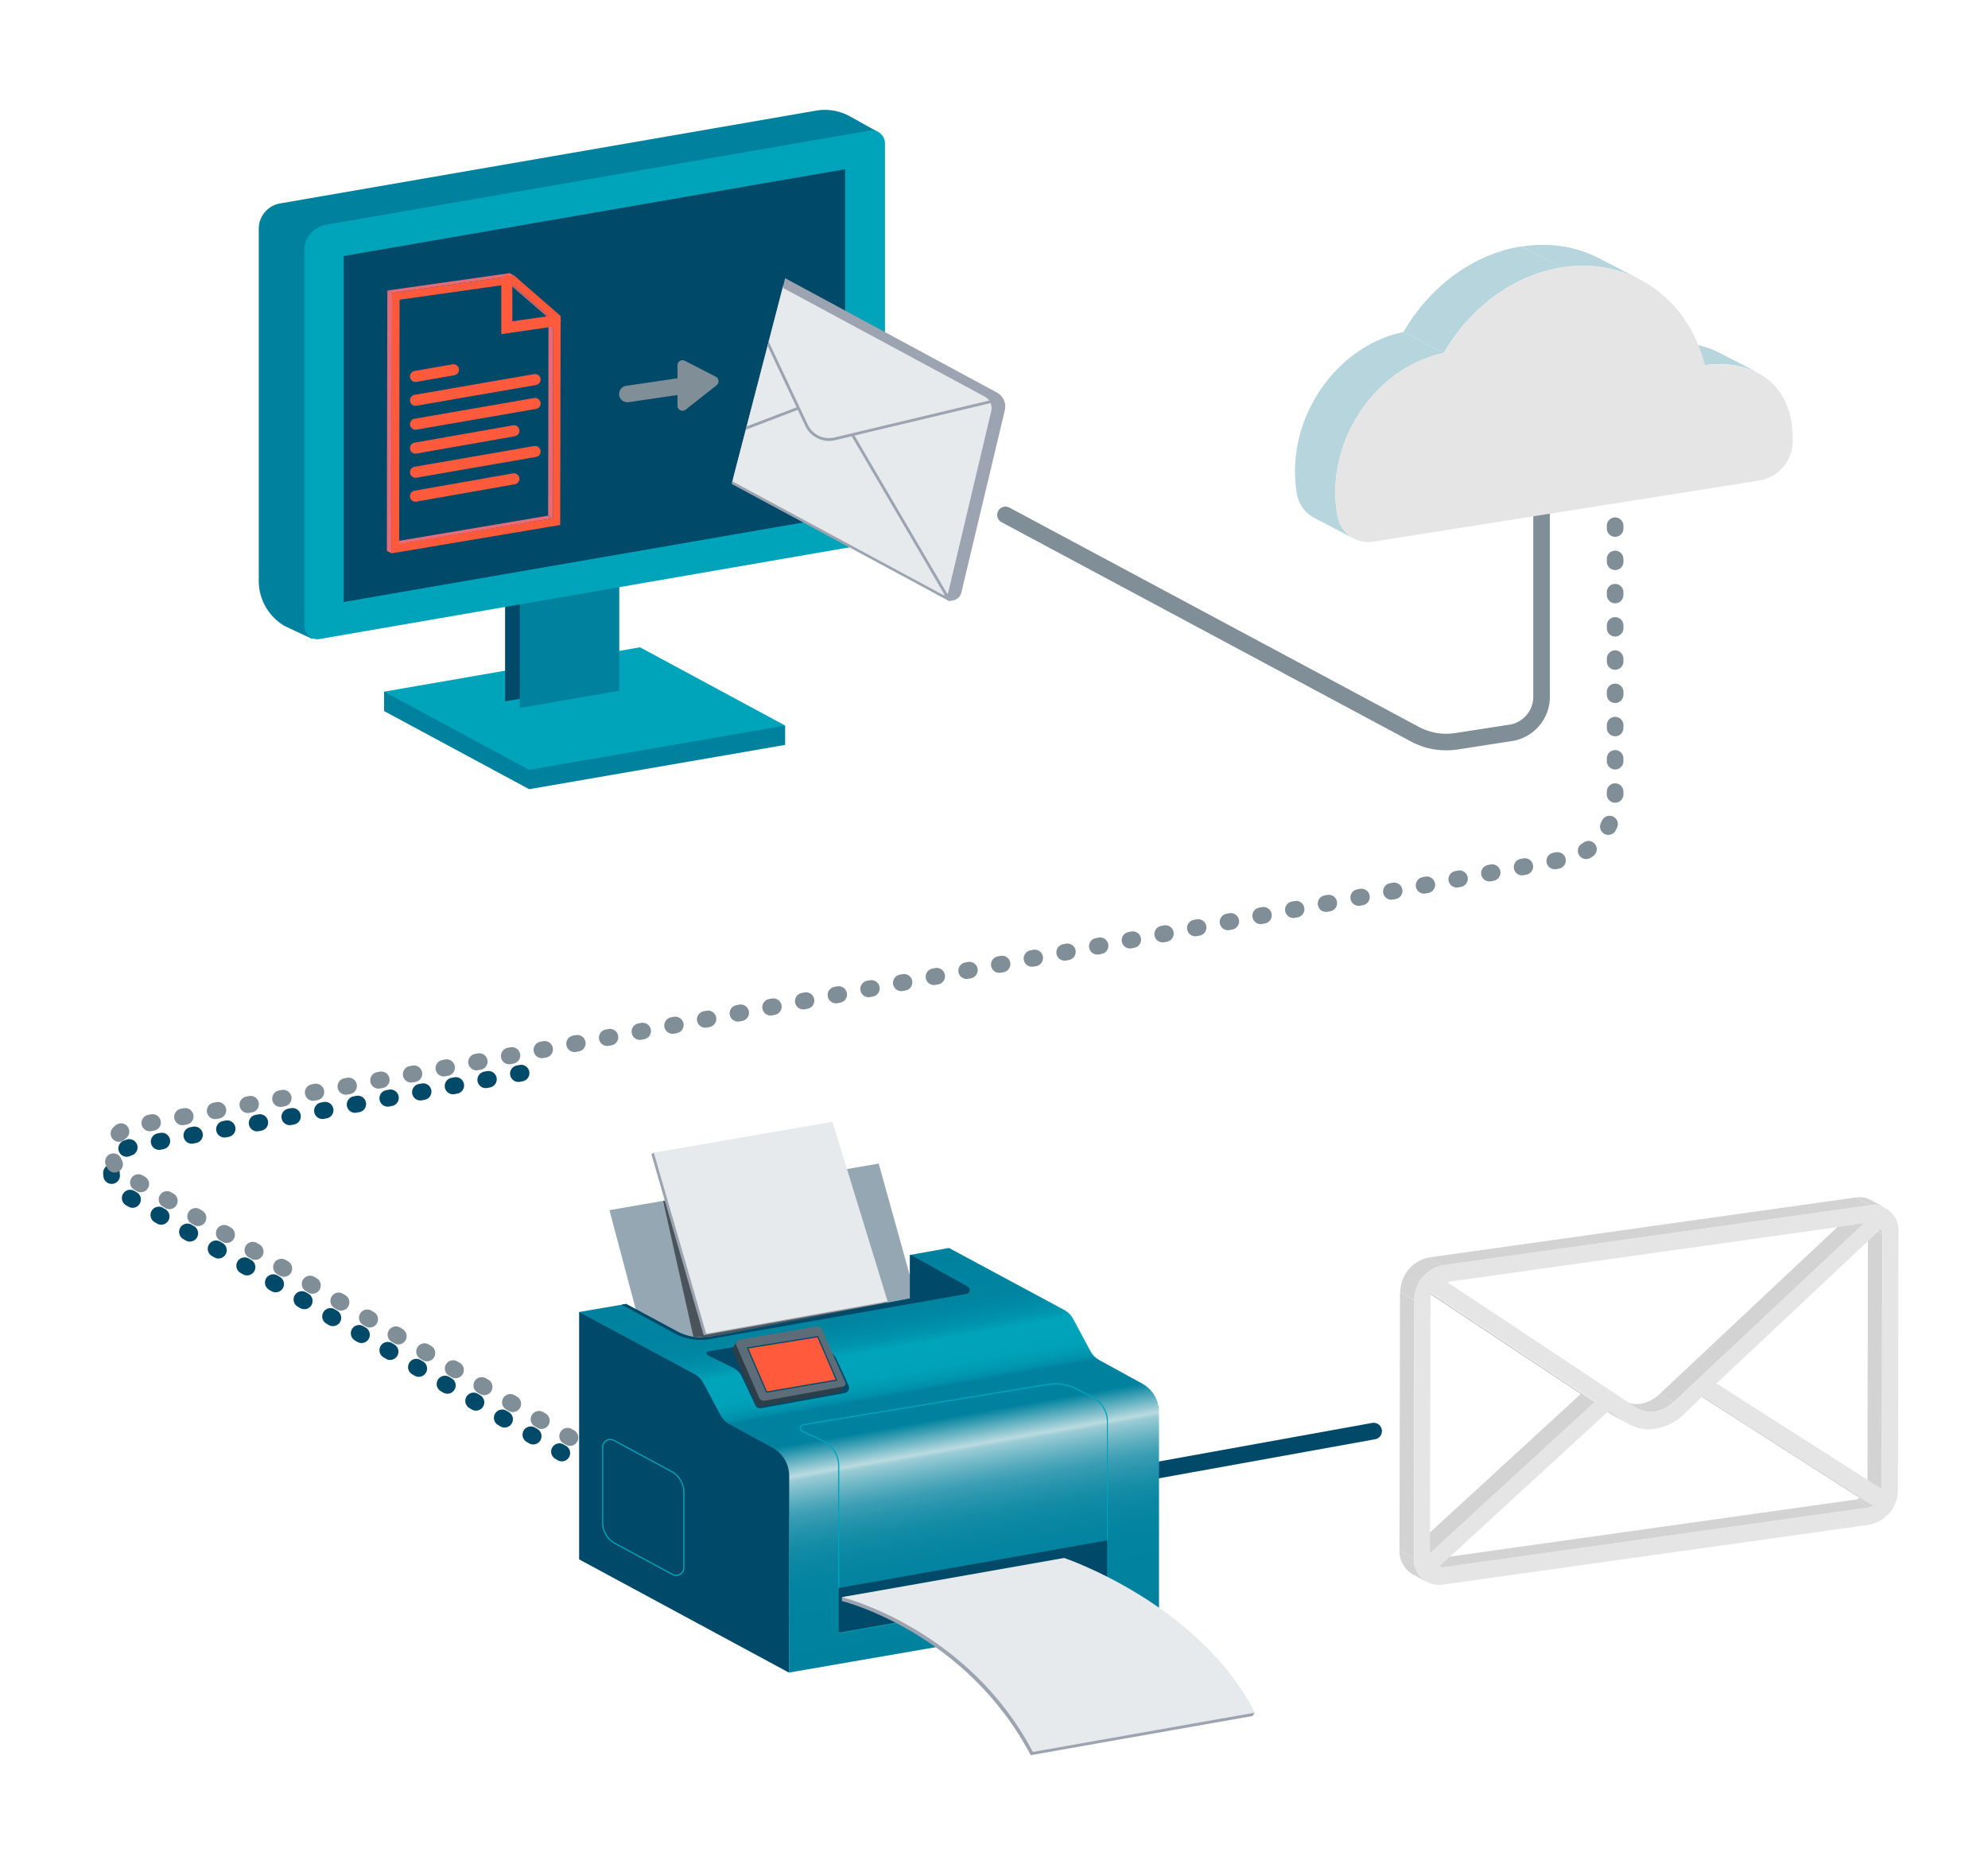 <svg xmlns="http://www.w3.org/2000/svg" xmlns:xlink="http://www.w3.org/1999/xlink" viewBox="0 0 320 300"><defs><style>.cls-1,.cls-14,.cls-15,.cls-20,.cls-21,.cls-38,.cls-39,.cls-61,.cls-67,.cls-71,.cls-73{fill:none;}.cls-2{isolation:isolate;}.cls-3{fill:#00829f;}.cls-4{fill:#00a4ba;}.cls-5{fill:#004969;}.cls-6{clip-path:url(#clip-path);}.cls-7{clip-path:url(#clip-path-2);}.cls-8{clip-path:url(#clip-path-3);}.cls-9{fill:#e66b78;}.cls-10{fill:#e66c79;}.cls-11{fill:#e36d7e;}.cls-12{fill:#e46c79;}.cls-13{fill:#ff593c;}.cls-14{stroke:#ff5a3c;stroke-width:1.78px;}.cls-14,.cls-15,.cls-21,.cls-38,.cls-39,.cls-61{stroke-linecap:round;}.cls-14,.cls-15,.cls-20,.cls-21,.cls-38,.cls-39,.cls-61,.cls-67{stroke-miterlimit:10;}.cls-15,.cls-21,.cls-39{stroke:#808e98;}.cls-15{stroke-width:2.66px;}.cls-16{fill:#808e98;}.cls-17{clip-path:url(#clip-path-4);}.cls-18{fill:#9ca4b1;}.cls-19{fill:#e7eaed;}.cls-20{stroke:#9ca4b1;stroke-width:0.45px;}.cls-21,.cls-38,.cls-39,.cls-61{stroke-width:2.67px;}.cls-22{clip-path:url(#clip-path-6);}.cls-23{clip-path:url(#clip-path-7);}.cls-24{clip-path:url(#clip-path-8);}.cls-25{clip-path:url(#clip-path-9);}.cls-26{clip-path:url(#clip-path-11);}.cls-27{fill:#b6d5dd;}.cls-28{clip-path:url(#clip-path-12);}.cls-29{clip-path:url(#clip-path-13);}.cls-30{clip-path:url(#clip-path-15);}.cls-31{clip-path:url(#clip-path-16);}.cls-32{clip-path:url(#clip-path-17);}.cls-33{clip-path:url(#clip-path-19);}.cls-34{clip-path:url(#clip-path-20);}.cls-35{clip-path:url(#clip-path-21);}.cls-36{clip-path:url(#clip-path-23);}.cls-37{fill:#e5e5e5;}.cls-38,.cls-61,.cls-71{stroke:#004969;}.cls-38,.cls-39{stroke-dasharray:0.45 4.9;}.cls-40{clip-path:url(#clip-path-24);}.cls-41{clip-path:url(#clip-path-25);}.cls-42{clip-path:url(#clip-path-26);}.cls-43{clip-path:url(#clip-path-27);}.cls-44{fill:#d4d4d4;}.cls-45{fill:#d3d3d3;}.cls-46{clip-path:url(#clip-path-31);}.cls-47{clip-path:url(#clip-path-32);}.cls-48{clip-path:url(#clip-path-35);}.cls-49{clip-path:url(#clip-path-36);}.cls-50{clip-path:url(#clip-path-40);}.cls-51{clip-path:url(#clip-path-41);}.cls-52{clip-path:url(#clip-path-44);}.cls-53{clip-path:url(#clip-path-45);}.cls-54{clip-path:url(#clip-path-49);}.cls-55{clip-path:url(#clip-path-50);}.cls-56{clip-path:url(#clip-path-54);}.cls-57{clip-path:url(#clip-path-55);}.cls-58{clip-path:url(#clip-path-57);}.cls-59{clip-path:url(#clip-path-59);}.cls-60{clip-path:url(#clip-path-60);}.cls-62{fill:#95a7b2;}.cls-63{clip-path:url(#clip-path-63);}.cls-64{fill:url(#Unbenannter_Verlauf_3);}.cls-65{mix-blend-mode:multiply;}.cls-66{clip-path:url(#clip-path-65);}.cls-67,.cls-73{stroke:#00a4ba;}.cls-67,.cls-71,.cls-73{stroke-width:0.19px;}.cls-68{fill:#2b3f4b;}.cls-69{fill:#5d6c79;}.cls-70{fill:#ff5a3c;}.cls-71,.cls-73{stroke-linejoin:round;}.cls-72{clip-path:url(#clip-path-67);}.cls-74{clip-path:url(#clip-path-69);}.cls-75{clip-path:url(#clip-path-70);}.cls-76{clip-path:url(#clip-path-71);}.cls-77{clip-path:url(#clip-path-72);}.cls-78{clip-path:url(#clip-path-73);}.cls-79{clip-path:url(#clip-path-74);}.cls-80{opacity:0.5;}.cls-81{clip-path:url(#clip-path-75);}.cls-82{clip-path:url(#clip-path-76);}</style><clipPath id="clip-path"><rect class="cls-1" x="14.45" y="17.48" width="291.11" height="265.04"/></clipPath><clipPath id="clip-path-2"><rect class="cls-1" x="62.27" y="43.97" width="27.96" height="45.11"/></clipPath><clipPath id="clip-path-3"><rect class="cls-1" x="62.27" y="43.97" width="27.96" height="45.11"/></clipPath><clipPath id="clip-path-4"><polygon class="cls-1" points="114.77 89.43 155.93 102.03 173.24 68.93 163.66 52.3 130.06 30.63 114.77 89.43"/></clipPath><clipPath id="clip-path-6"><rect class="cls-1" x="208.45" y="39.39" width="80.12" height="47.86"/></clipPath><clipPath id="clip-path-7"><rect class="cls-1" x="208.45" y="39.39" width="80.12" height="47.86"/></clipPath><clipPath id="clip-path-8"><rect class="cls-1" x="267.94" y="55.26" width="15.01" height="4.75"/></clipPath><clipPath id="clip-path-9"><path class="cls-1" d="M270.31,55.26a17.8,17.8,0,0,0-2.37.16l6.49,3.38A14.44,14.44,0,0,1,283,60l-6.5-3.39a13.06,13.06,0,0,0-6.07-1.36Z"/></clipPath><clipPath id="clip-path-11"><rect class="cls-1" x="267.94" y="55.26" width="15.01" height="4.75"/></clipPath><clipPath id="clip-path-12"><rect class="cls-1" x="244.89" y="39.39" width="19.06" height="5.6"/></clipPath><clipPath id="clip-path-13"><path class="cls-1" d="M244.89,39.66l6.49,3.39A20.16,20.16,0,0,1,264,45l-6.5-3.38a19.59,19.59,0,0,0-9.14-2.21,22.28,22.28,0,0,0-3.42.27"/></clipPath><clipPath id="clip-path-15"><rect class="cls-1" x="244.89" y="39.39" width="19.06" height="5.59"/></clipPath><clipPath id="clip-path-16"><rect class="cls-1" x="225.91" y="39.66" width="25.47" height="17.17"/></clipPath><clipPath id="clip-path-17"><path class="cls-1" d="M244.89,39.66c-7.91,1.25-14.84,6.61-19,13.78l6.5,3.39c4.14-7.17,11.06-12.53,19-13.78Z"/></clipPath><clipPath id="clip-path-19"><rect class="cls-1" x="225.91" y="39.66" width="25.47" height="17.17"/></clipPath><clipPath id="clip-path-20"><rect class="cls-1" x="208.45" y="53.44" width="23.96" height="33.24"/></clipPath><clipPath id="clip-path-21"><path class="cls-1" d="M225.91,53.44c-9.87,2-17.63,12-17.46,22.77a22.27,22.27,0,0,0,.29,3.21,5.3,5.3,0,0,0,2.71,3.88l6.49,3.39a5.29,5.29,0,0,1-2.7-3.88A19.85,19.85,0,0,1,215,79.6c-.17-10.79,7.59-20.82,17.46-22.77Z"/></clipPath><clipPath id="clip-path-23"><rect class="cls-1" x="208.45" y="53.44" width="23.96" height="33.24"/></clipPath><clipPath id="clip-path-24"><rect class="cls-1" x="225.27" y="192.71" width="80.28" height="62.42"/></clipPath><clipPath id="clip-path-25"><rect class="cls-1" x="225.27" y="192.71" width="80.28" height="62.42"/></clipPath><clipPath id="clip-path-26"><rect class="cls-1" x="298.57" y="241.12" width="3.08" height="1.53"/></clipPath><clipPath id="clip-path-27"><path class="cls-1" d="M299.34,241.12a2,2,0,0,1-.77.27l2.31,1.26a2.36,2.36,0,0,0,.77-.27Z"/></clipPath><clipPath id="clip-path-31"><rect class="cls-1" x="300.48" y="196.53" width="2.5" height="2.15"/></clipPath><clipPath id="clip-path-32"><path class="cls-1" d="M300.67,197.43l2.31,1.25a2.11,2.11,0,0,0-.19-.89l-2.31-1.26a2.16,2.16,0,0,1,.19.9"/></clipPath><clipPath id="clip-path-35"><rect class="cls-1" x="298.66" y="192.71" width="4.76" height="1.72"/></clipPath><clipPath id="clip-path-36"><path class="cls-1" d="M298.66,192.75,301,194a3.88,3.88,0,0,1,2.45.42l-2.31-1.26a3.84,3.84,0,0,0-1.85-.46,4,4,0,0,0-.6,0"/></clipPath><clipPath id="clip-path-40"><rect class="cls-1" x="261.31" y="224.41" width="8.11" height="2.83"/></clipPath><clipPath id="clip-path-41"><path class="cls-1" d="M267.11,224.41a5.7,5.7,0,0,1-3.06,1.54,4.41,4.41,0,0,1-2.74-.48l2.31,1.25a4.41,4.41,0,0,0,2.74.48,5.68,5.68,0,0,0,3.06-1.53l-2.3-1.26Z"/></clipPath><clipPath id="clip-path-44"><rect class="cls-1" x="259.44" y="227.72" width="2.8" height="1.55"/></clipPath><clipPath id="clip-path-45"><path class="cls-1" d="M259.93,228l2.31,1.26a4.94,4.94,0,0,1-.49-.3l-2.31-1.25c.16.1.32.2.49.29"/></clipPath><clipPath id="clip-path-49"><rect class="cls-1" x="229.17" y="251.01" width="3" height="1.31"/></clipPath><clipPath id="clip-path-50"><path class="cls-1" d="M231.48,252.26a1.75,1.75,0,0,0,.69.05l-2.3-1.26a1.81,1.81,0,0,1-.7,0Z"/></clipPath><clipPath id="clip-path-54"><rect class="cls-1" x="225.27" y="249.51" width="4.44" height="5.15"/></clipPath><clipPath id="clip-path-55"><path class="cls-1" d="M227.41,253.4l2.31,1.26a4.3,4.3,0,0,1-2.14-3.89l-2.31-1.26a4.29,4.29,0,0,0,2.14,3.89"/></clipPath><clipPath id="clip-path-57"><rect class="cls-1" x="225.27" y="249.51" width="4.45" height="5.15"/></clipPath><clipPath id="clip-path-59"><rect class="cls-1" x="225.35" y="202.41" width="6.91" height="6.86"/></clipPath><clipPath id="clip-path-60"><path class="cls-1" d="M230,202.41a5.7,5.7,0,0,0-4.61,5.6l2.31,1.26a5.71,5.71,0,0,1,4.6-5.61Z"/></clipPath><clipPath id="clip-path-63"><path class="cls-1" d="M146.47,202v7l-32.07,6.14a8.11,8.11,0,0,1-5.36-.82l-8.25-4.44-7.57,1.3,5.83,7.87,22.74,25.63,5.21-.62v25.16l59.56-10.31h0V226.37l-.08,0a5.14,5.14,0,0,0-2.58-3.64l-7-3.84a3.46,3.46,0,0,1-1.37-1.39l-2.79-5.22a3.46,3.46,0,0,0-1.4-1.41l-18.59-10Z"/></clipPath><linearGradient id="Unbenannter_Verlauf_3" x1="-125.76" y1="582.41" x2="-124.76" y2="582.41" gradientTransform="matrix(0, 63.23, 63.23, 0, -36686.03, 8155.49)" gradientUnits="userSpaceOnUse"><stop offset="0" stop-color="#00829f"/><stop offset="0" stop-color="#00829f"/><stop offset="0.13" stop-color="#0084a0"/><stop offset="0.17" stop-color="#008ba6"/><stop offset="0.2" stop-color="#0096af"/><stop offset="0.22" stop-color="#00a4ba"/><stop offset="0.29" stop-color="#00a2b9"/><stop offset="0.31" stop-color="#009bb3"/><stop offset="0.33" stop-color="#0090aa"/><stop offset="0.34" stop-color="#00829f"/><stop offset="0.35" stop-color="#00829f"/><stop offset="0.42" stop-color="#00829f"/><stop offset="0.5" stop-color="#badbe0"/><stop offset="0.51" stop-color="#9bccd5"/><stop offset="0.54" stop-color="#77bbc9"/><stop offset="0.57" stop-color="#57abbd"/><stop offset="0.6" stop-color="#3b9eb4"/><stop offset="0.64" stop-color="#2594ac"/><stop offset="0.68" stop-color="#148ca6"/><stop offset="0.73" stop-color="#0986a2"/><stop offset="0.8" stop-color="#0283a0"/><stop offset="1" stop-color="#00829f"/></linearGradient><clipPath id="clip-path-65"><rect class="cls-1" x="128.72" y="222.6" width="49.61" height="40.33"/></clipPath><clipPath id="clip-path-67"><rect class="cls-1" x="138.24" y="218.77" width="4.72" height="3.57"/></clipPath><clipPath id="clip-path-69"><rect class="cls-1" x="143.16" y="217.82" width="4.72" height="3.57"/></clipPath><clipPath id="clip-path-70"><rect class="cls-1" x="143.16" y="217.83" width="4.72" height="3.57"/></clipPath><clipPath id="clip-path-71"><rect class="cls-1" x="148.15" y="216.98" width="4.72" height="3.57"/></clipPath><clipPath id="clip-path-72"><rect class="cls-1" x="148.15" y="216.98" width="4.72" height="3.57"/></clipPath><clipPath id="clip-path-73"><rect class="cls-1" x="96.92" y="231.61" width="13.29" height="22.08"/></clipPath><clipPath id="clip-path-74"><rect class="cls-1" x="96.92" y="231.61" width="13.29" height="22.08"/></clipPath><clipPath id="clip-path-75"><rect class="cls-1" x="106.74" y="193.05" width="35.95" height="22.22"/></clipPath><clipPath id="clip-path-76"><rect class="cls-1" x="106.74" y="193.05" width="35.95" height="22.22"/></clipPath></defs><g class="cls-2"><g id="Ebene_1" data-name="Ebene 1"><polygon class="cls-3" points="61.82 114.45 85.18 127.03 126.38 119.9 126.38 116.78 61.82 111.33 61.82 114.45"/><polygon class="cls-4" points="61.82 111.33 85.18 123.91 126.38 116.78 103.02 104.19 61.82 111.33"/><polygon class="cls-5" points="81.3 112.89 81.3 74.29 97.31 71.52 97.31 110.12 81.3 112.89"/><polygon class="cls-3" points="83.67 113.96 83.67 75.35 99.68 72.58 99.68 111.19 83.67 113.96"/><g class="cls-6"><path class="cls-3" d="M41.65,36.83V93.51a8.39,8.39,0,0,0,4.3,7.32l4.28,2L141.5,21.34l-4.65-2.59a8.33,8.33,0,0,0-5.51-.94L45.1,32.74a4.15,4.15,0,0,0-3.45,4.09"/><path class="cls-4" d="M49,40.32V100.8a2.09,2.09,0,0,0,2.45,2.06l87-15.06a4.79,4.79,0,0,0,4-4.72v-60a2.09,2.09,0,0,0-2.45-2.06L52.44,36.19A4.19,4.19,0,0,0,49,40.32"/><polygon class="cls-5" points="55.32 41.21 55.32 96.9 136.03 82.93 136.03 27.24 55.32 41.21"/><g class="cls-2"><g class="cls-7"><g class="cls-8"><polygon class="cls-9" points="88.99 83.42 88.23 83 88.29 51.17 89.05 51.59 88.99 83.42"/><polygon class="cls-10" points="64.23 87.59 63.47 87.18 88.23 83 88.99 83.42 64.23 87.59"/><polygon class="cls-11" points="89.05 51.59 88.29 51.17 81.56 45.32 82.32 45.73 89.05 51.59"/><polygon class="cls-12" points="63.11 47.17 62.35 46.76 82.03 43.97 82.79 44.38 63.11 47.17"/><polygon class="cls-9" points="63.03 89.07 62.27 88.66 62.35 46.76 63.11 47.17 63.03 89.07"/><path class="cls-13" d="M82.79,44.38l7.45,6.48L90.17,84.5,63,89.07l.08-41.9Zm6.2,39,.06-31.83-6.73-5.86-18,2.55-.07,39.31L89,83.42"/></g></g></g><line class="cls-14" x1="66.88" y1="60.59" x2="72.99" y2="59.52"/><line class="cls-14" x1="66.88" y1="64.43" x2="86.13" y2="61.09"/><line class="cls-14" x1="66.88" y1="68.28" x2="86.13" y2="64.94"/><line class="cls-14" x1="66.88" y1="72.13" x2="82.72" y2="69.34"/><line class="cls-14" x1="66.88" y1="76.01" x2="86.13" y2="72.67"/><line class="cls-14" x1="66.88" y1="79.86" x2="82.72" y2="77.07"/><polyline class="cls-14" points="81.58 45.13 81.58 52.75 89.39 51.62"/><line class="cls-15" x1="100.98" y1="63.42" x2="109.14" y2="62.22"/><path class="cls-16" d="M109.05,58.79v6.52a.81.81,0,0,0,1.31.63l5-3.94a.82.82,0,0,0-.13-1.36l-5-2.57a.81.81,0,0,0-1.18.72"/></g><g class="cls-17"><path class="cls-18" d="M110.89,73l6.26-31.44,1.58-.46a1.89,1.89,0,0,1,1.19.19l40.54,21.89A2.58,2.58,0,0,1,161.75,66l-7,29.36a1.7,1.7,0,0,1-1.37,1.29l-.62.11Z"/><path class="cls-19" d="M152.07,96a.87.87,0,0,1-.42-.1L111,74a2.32,2.32,0,0,1-1.16-2.58l6.9-29.09a.86.86,0,0,1,1.26-.57l40.66,21.9a2.34,2.34,0,0,1,1.16,2.58l-6.9,29.09a.87.87,0,0,1-.85.67"/><path class="cls-18" d="M117.59,41.89h0a.67.67,0,0,1,.31.07l40.65,21.9a2.11,2.11,0,0,1,1,2.34l-6.9,29.09a.64.64,0,0,1-.63.5.58.58,0,0,1-.31-.08L111.11,73.82a2.11,2.11,0,0,1-1-2.34L117,42.39a.64.64,0,0,1,.63-.5m0-.45a1.11,1.11,0,0,0-1.07.84l-6.9,29.1a2.56,2.56,0,0,0,1.27,2.83l40.66,21.9a1.06,1.06,0,0,0,.52.13,1.09,1.09,0,0,0,1.06-.85L160,66.3a2.54,2.54,0,0,0-1.27-2.83l-40.65-21.9a1.11,1.11,0,0,0-.52-.13"/><path class="cls-20" d="M117.15,41.53l12.66,26.89a4,4,0,0,0,4.59,2.21l26.09-6.23"/><line class="cls-20" x1="128.52" y1="65.69" x2="109.72" y2="72.88"/><line class="cls-20" x1="137.2" y1="69.96" x2="152.69" y2="96.4"/></g><g class="cls-6"><path class="cls-21" d="M161.85,82.88l65.93,35.31a10.67,10.67,0,0,0,6.63,1.13l8.78-1.36a5.87,5.87,0,0,0,4.95-5.78V82.29"/><g class="cls-2"><g class="cls-22"><g class="cls-23"><g class="cls-2"><g class="cls-24"><g class="cls-25"><g class="cls-2"><g class="cls-24"><g class="cls-26"><path class="cls-27" d="M274.43,58.8l-6.49-3.38a14.4,14.4,0,0,1,8.51,1.2L283,60a14.44,14.44,0,0,0-8.52-1.21"/></g></g></g></g></g></g><g class="cls-2"><g class="cls-28"><g class="cls-29"><g class="cls-2"><g class="cls-28"><g class="cls-30"><path class="cls-27" d="M251.38,43.05l-6.5-3.39a20.08,20.08,0,0,1,12.57,1.94L264,45a20.16,20.16,0,0,0-12.57-1.93"/></g></g></g></g></g></g><g class="cls-2"><g class="cls-31"><g class="cls-32"><g class="cls-2"><g class="cls-31"><g class="cls-33"><path class="cls-27" d="M232.41,56.83l-6.5-3.39c4.14-7.17,11.07-12.53,19-13.78l6.5,3.39c-7.91,1.25-14.84,6.61-19,13.78"/></g></g></g></g></g></g><g class="cls-2"><g class="cls-34"><g class="cls-35"><g class="cls-2"><g class="cls-34"><g class="cls-36"><path class="cls-27" d="M217.94,86.69l-6.49-3.39a5.3,5.3,0,0,1-2.71-3.88,22.27,22.27,0,0,1-.29-3.21c-.17-10.78,7.59-20.81,17.46-22.77l6.5,3.39c-9.87,2-17.63,12-17.47,22.77a21,21,0,0,0,.3,3.21,5.29,5.29,0,0,0,2.7,3.88"/></g></g></g></g></g></g><path class="cls-37" d="M251.38,43.05c11-1.75,20.4,5,23.05,15.75,8.16-1,13.72,3.07,14.12,10.92,0,.23,0,.53,0,.87a6.42,6.42,0,0,1-5.07,6.71l-62.37,9.88a5.07,5.07,0,0,1-5.87-4.37,21,21,0,0,1-.3-3.21c-.16-10.78,7.6-20.82,17.47-22.77,4.13-7.17,11.06-12.53,19-13.78"/></g></g></g><path class="cls-38" d="M83.88,172.73,21.31,184.56A4.19,4.19,0,0,0,20,192.28l85.58,50.55"/><path class="cls-39" d="M105.57,239.56,20,189a4.19,4.19,0,0,1,1.32-7.72l230.55-43a9.92,9.92,0,0,0,8.11-9.75V80.75"/><g class="cls-2"><g class="cls-40"><g class="cls-41"><g class="cls-2"><g class="cls-42"><g class="cls-43"><g class="cls-2"><g class="cls-42"><g class="cls-42"><path class="cls-44" d="M300.88,242.65l-2.31-1.26a2,2,0,0,0,.77-.27l2.31,1.26a2.36,2.36,0,0,1-.77.27"/></g></g></g></g></g></g></g><polygon class="cls-45" points="302.9 239.75 300.6 238.5 300.67 197.43 302.98 198.68 302.9 239.75"/><g class="cls-41"><g class="cls-2"><g class="cls-46"><g class="cls-47"><g class="cls-2"><g class="cls-46"><g class="cls-46"><path class="cls-44" d="M303,198.68l-2.31-1.25a2.16,2.16,0,0,0-.19-.9l2.31,1.26a2.11,2.11,0,0,1,.19.89"/></g></g></g></g></g></g><g class="cls-2"><g class="cls-48"><g class="cls-49"><g class="cls-2"><g class="cls-48"><g class="cls-48"><path class="cls-44" d="M301,194l-2.31-1.26a4,4,0,0,1,2.45.42l2.31,1.26A3.88,3.88,0,0,0,301,194"/></g></g></g></g></g></g></g><polygon class="cls-45" points="301.65 242.38 299.34 241.12 271.78 223.49 274.08 224.75 301.65 242.38"/><polygon class="cls-45" points="269.42 225.67 267.11 224.41 297.73 195.66 300.04 196.92 269.42 225.67"/><g class="cls-41"><g class="cls-2"><g class="cls-50"><g class="cls-51"><g class="cls-2"><g class="cls-50"><g class="cls-50"><path class="cls-44" d="M263.62,226.72l-2.31-1.25a4.41,4.41,0,0,0,2.74.48,5.66,5.66,0,0,0,3.06-1.54l2.31,1.26a5.68,5.68,0,0,1-3.06,1.53,4.41,4.41,0,0,1-2.74-.48"/></g></g></g></g></g></g><g class="cls-2"><g class="cls-52"><g class="cls-53"><g class="cls-2"><g class="cls-52"><g class="cls-52"><path class="cls-44" d="M262.24,229.27,259.93,228c-.17-.09-.33-.19-.49-.29l2.3,1.25c.17.11.33.21.5.3"/></g></g></g></g></g></g></g><polygon class="cls-45" points="261.75 228.97 259.44 227.72 256.59 225.83 258.9 227.08 261.75 228.97"/><polygon class="cls-45" points="232.17 252.31 229.87 251.05 298.57 241.39 300.88 242.65 232.17 252.31"/><g class="cls-41"><g class="cls-2"><g class="cls-54"><g class="cls-55"><g class="cls-2"><g class="cls-54"><g class="cls-54"><path class="cls-44" d="M231.48,252.26,229.17,251a1.77,1.77,0,0,0,.69,0l2.31,1.26a1.75,1.75,0,0,1-.69-.05"/></g></g></g></g></g></g></g><polygon class="cls-45" points="230.15 250.06 227.85 248.8 254.43 224.39 256.74 225.65 230.15 250.06"/><g class="cls-41"><g class="cls-2"><g class="cls-56"><g class="cls-57"><g class="cls-2"><g class="cls-56"><g class="cls-58"><path class="cls-44" d="M229.72,254.66l-2.31-1.26a4.29,4.29,0,0,1-2.14-3.89l2.31,1.26a4.3,4.3,0,0,0,2.14,3.89"/></g></g></g></g></g></g></g><polygon class="cls-45" points="256.73 225.65 254.43 224.39 228.05 206.89 230.36 208.14 256.73 225.65"/><polygon class="cls-45" points="229.96 202.41 232.26 203.66 300.97 194.01 298.66 192.75 229.96 202.41"/><polygon class="cls-45" points="225.27 249.51 227.58 250.77 227.66 209.27 225.35 208.01 225.27 249.51"/><g class="cls-41"><path class="cls-37" d="M301,194a4.06,4.06,0,0,1,4.59,4.31l-.08,41.5a5.72,5.72,0,0,1-4.61,5.61l-68.7,9.65a4.06,4.06,0,0,1-4.59-4.31l.08-41.5a5.72,5.72,0,0,1,4.6-5.61Zm-.93,2.91-67.15,9.44,30.4,20.17a4.42,4.42,0,0,0,3.07.67,5.68,5.68,0,0,0,3.06-1.53L300,196.92m.84,45.73a2.36,2.36,0,0,0,.77-.27l-27.57-17.63L271,227.69a8.49,8.49,0,0,1-4.6,2.29,6.55,6.55,0,0,1-4.61-1l-2.84-1.89-27.42,25.19a2,2,0,0,0,.69,0l68.71-9.66m2-2.9.08-41.07a2.11,2.11,0,0,0-.19-.89l-26.53,24.92,26.64,17m-72.67-30.84-.08,41.15,26.58-24.41-26.37-17.51a2.54,2.54,0,0,0-.13.77"/><g class="cls-2"><g class="cls-59"><g class="cls-60"><g class="cls-2"><g class="cls-59"><g class="cls-59"><path class="cls-44" d="M227.66,209.27,225.35,208a5.7,5.7,0,0,1,4.61-5.6l2.3,1.25a5.71,5.71,0,0,0-4.6,5.61"/></g></g></g></g></g></g></g></g></g></g><line class="cls-61" x1="178.34" y1="238.08" x2="221.11" y2="230.35"/><polygon class="cls-62" points="147.76 209.98 141.44 187.29 98.1 194.79 104.2 217.77 147.76 209.98"/><g class="cls-63"><rect class="cls-64" x="88" y="193.31" width="103.82" height="83.5" transform="translate(-38.69 27.87) rotate(-10)"/></g><g class="cls-6"><path class="cls-5" d="M127,269.23,93.22,251V211.19l18.58,10a3.48,3.48,0,0,1,1.41,1.41l2.79,5.22a3.4,3.4,0,0,0,1.37,1.39l7,3.84a5.14,5.14,0,0,1,2.66,4.5Z"/><g class="cls-65"><g class="cls-66"><g class="cls-66"><path class="cls-67" d="M135,262.81V235.89a4.47,4.47,0,0,0-2.58-4l-3.24-1.49a.57.57,0,0,1,.15-1.08l39.32-6.48a7.57,7.57,0,0,1,4.72.76l2.51,1.32a4.46,4.46,0,0,1,2.39,3.95v26.37Z"/></g></g></g><polygon class="cls-5" points="134.97 262.81 178.24 255.19 178.24 247.93 134.97 255.61 134.97 262.81"/><path class="cls-5" d="M122.51,226.67a.88.88,0,0,1-.93-.48l-2.19-4.63a3,3,0,0,0-1.41-1.42l-4.06-2a.33.33,0,0,1,.1-.63l14-2.36a3.31,3.31,0,0,1,1.86.28l3.36,1.92a3,3,0,0,1,1.44,1.47l1.93,4.22a.85.85,0,0,1-.63,1.19Z"/><path class="cls-68" d="M135.41,223.94l0-.06.63-.95-1-.42L131.71,215a.92.92,0,0,0-1-.53l-10.94,1.87-1.11-.45-.63.92h0a.69.69,0,0,0-.1.71l3.66,8.37a.87.87,0,0,0,1,.51l12.56-2.29a.48.48,0,0,0,.3-.19Z"/><path class="cls-69" d="M122.21,225l-3.66-8.38a.68.68,0,0,1,.51-1l12.26-2.09a.89.89,0,0,1,1,.53l3.75,8.44a.48.48,0,0,1-.35.67l-12.55,2.28a.87.87,0,0,1-1-.5"/><polygon class="cls-70" points="120.33 216.97 123.39 224.07 134.65 222.14 131.63 215.15 120.33 216.97"/><polygon class="cls-71" points="120.33 216.97 123.39 224.07 134.65 222.14 131.63 215.15 120.33 216.97"/><g class="cls-65"><g class="cls-72"><g class="cls-72"><path class="cls-73" d="M142.6,221.67l-3,.56a.32.32,0,0,1-.37-.2l-.9-2.16a.33.33,0,0,1,.25-.44l3-.56a.33.33,0,0,1,.37.21l.9,2.16A.32.32,0,0,1,142.6,221.67Z"/></g></g></g><g class="cls-65"><g class="cls-74"><g class="cls-75"><path class="cls-73" d="M147.51,220.73l-3,.56a.33.33,0,0,1-.37-.21l-.9-2.16a.32.32,0,0,1,.25-.43l3-.56a.33.33,0,0,1,.37.21l.9,2.16A.32.32,0,0,1,147.51,220.73Z"/></g></g></g><g class="cls-65"><g class="cls-76"><g class="cls-77"><path class="cls-73" d="M152.51,219.89l-3,.56a.32.32,0,0,1-.36-.21l-.9-2.16a.32.32,0,0,1,.24-.43l3-.57a.32.32,0,0,1,.36.21l.9,2.16A.33.33,0,0,1,152.51,219.89Z"/></g></g></g><path class="cls-5" d="M155.76,207.09,146.64,202l-.17,0v7l-32.07,6.14a8.11,8.11,0,0,1-5.36-.82l-8.26-4.44-.73.12,8.53,4.63a8.77,8.77,0,0,0,5.66.92l41.32-7.28a.64.64,0,0,0,.2-1.19"/><g class="cls-65"><g class="cls-78"><g class="cls-79"><path class="cls-67" d="M108.1,236.86l-9.26-5A1.23,1.23,0,0,0,97,232.94v12.12a3.82,3.82,0,0,0,2,3.37l9.26,5a1.24,1.24,0,0,0,1.82-1.09V240.23A3.82,3.82,0,0,0,108.1,236.86Z"/></g></g></g><path class="cls-18" d="M165.88,282.52l35.75-6.31.32-.54-31-24.37-35.43,5.78v.62s19.91,4.92,30.39,24.82"/><path class="cls-19" d="M166.2,282,202,275.67c-9-17.61-30.71-24.9-30.71-24.9l-35.75,6.31s20.23,5,30.71,24.9"/><g class="cls-80"><g class="cls-81"><g class="cls-82"><polygon points="106.74 193.3 111.61 215.15 113.5 215.27 142.69 209.74 107.87 193.05 106.74 193.3"/></g></g></g><polygon class="cls-18" points="142.48 209.7 105.24 185.54 104.85 185.78 113.27 214.92 142.48 209.7"/><polygon class="cls-19" points="142.87 209.46 134 180.56 105.24 185.54 113.67 214.68 142.87 209.46"/></g></g></g></svg>